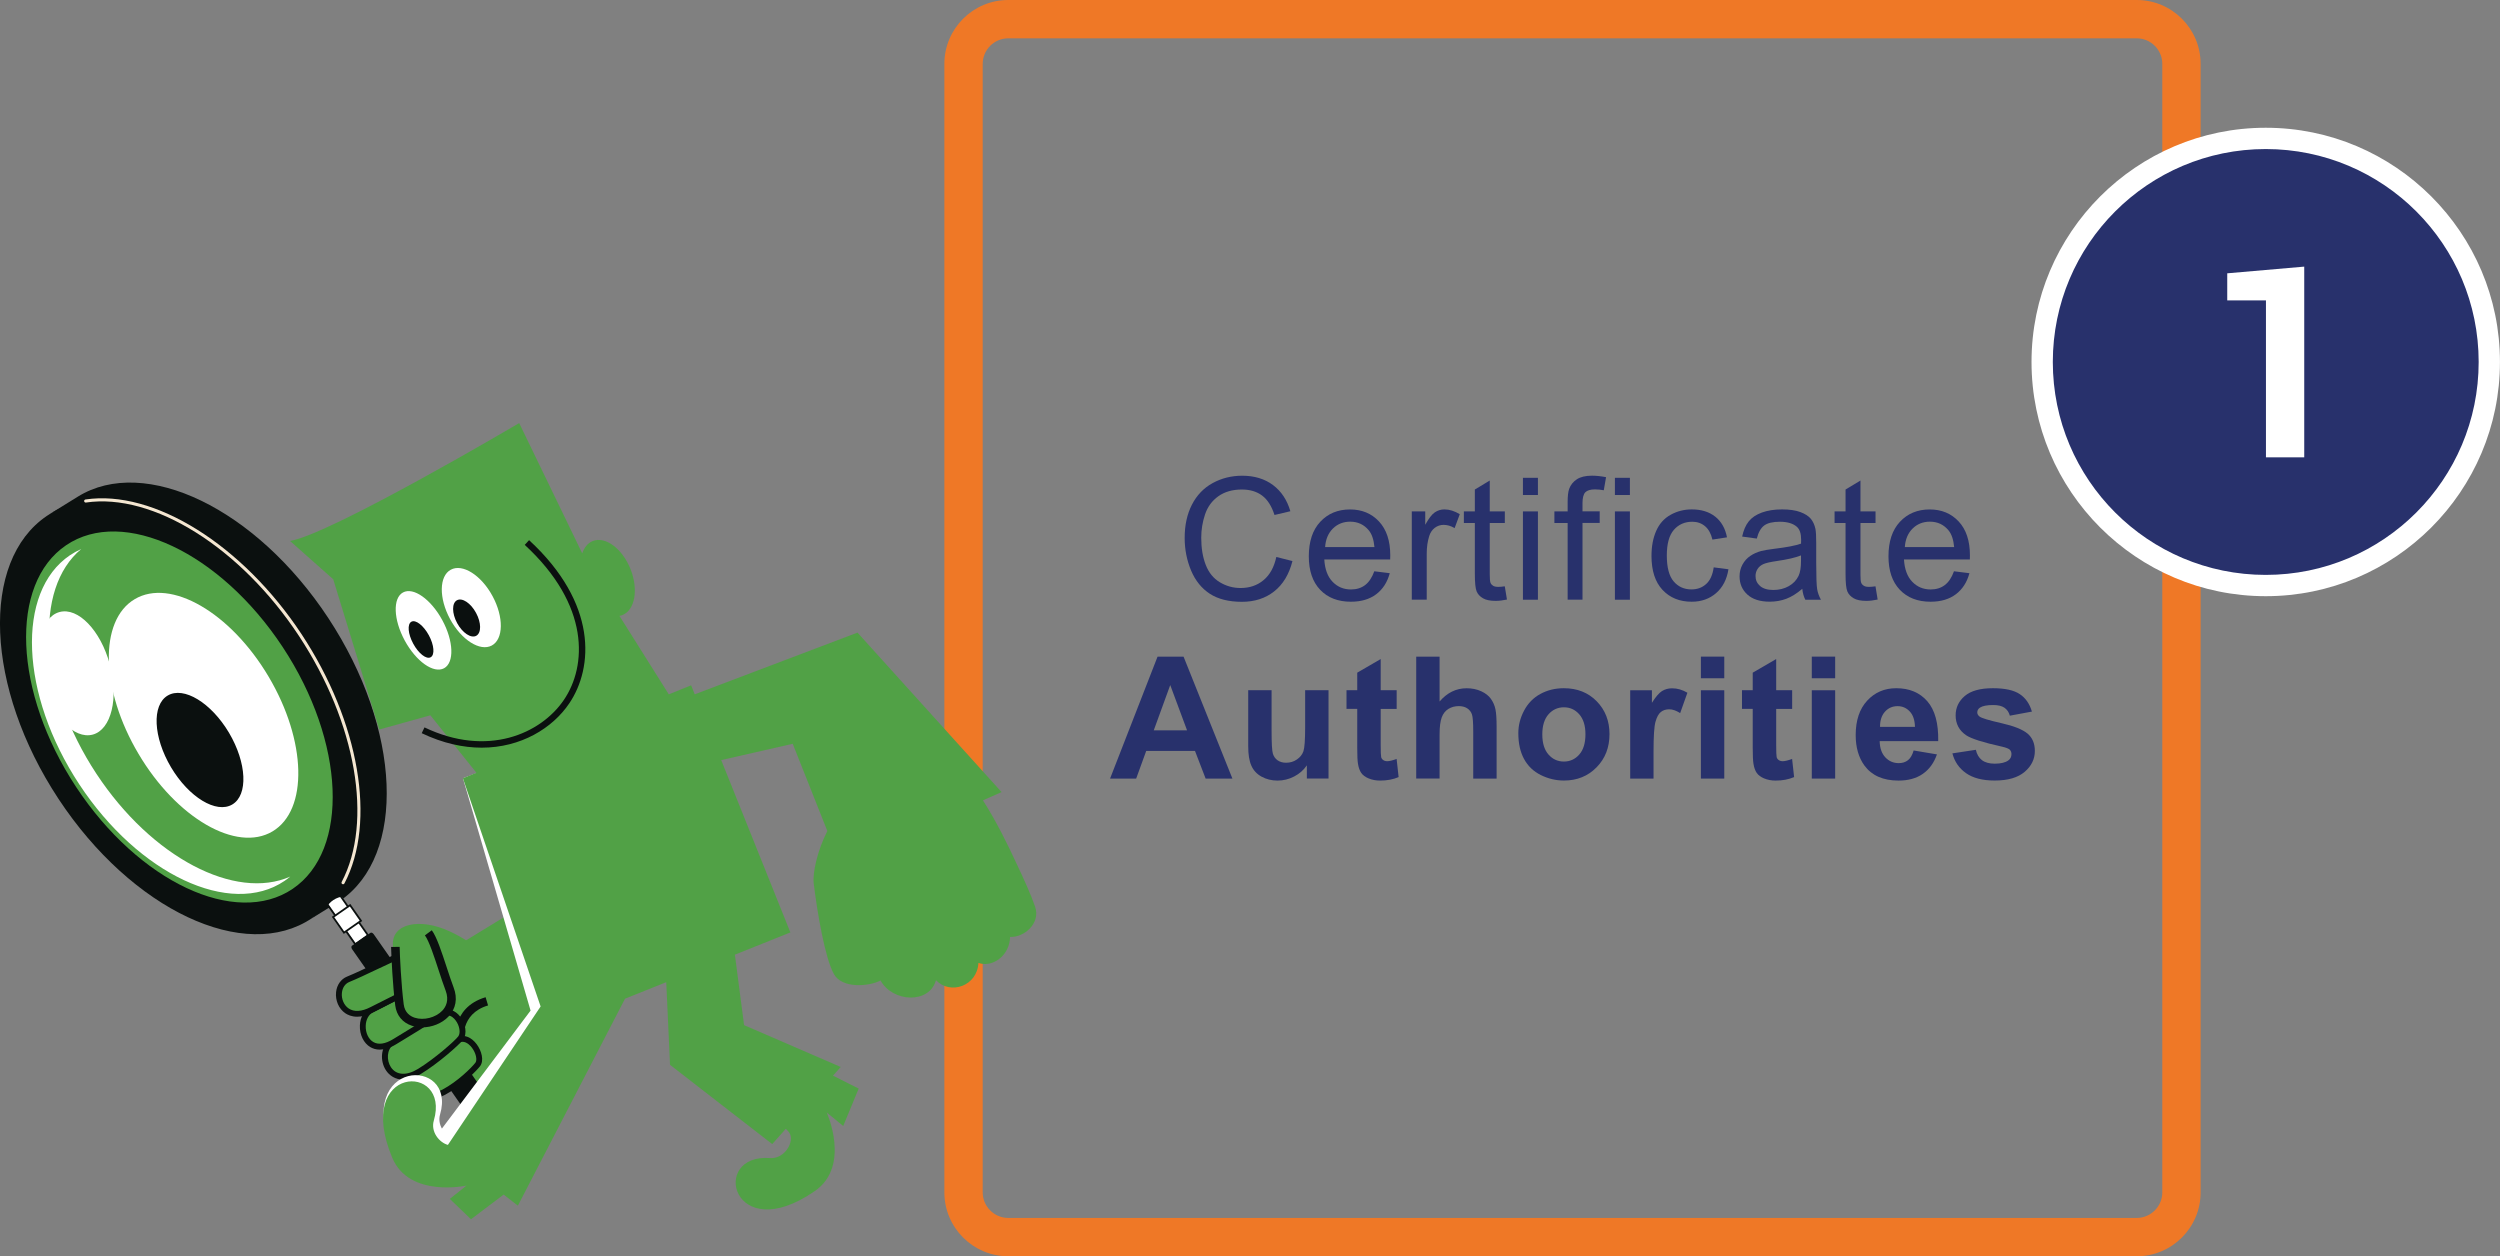 <?xml version="1.0" encoding="utf-8"?>
<!-- Generator: Adobe Illustrator 23.0.1, SVG Export Plug-In . SVG Version: 6.00 Build 0)  -->
<svg version="1.1" id="Layer_1" xmlns="http://www.w3.org/2000/svg" xmlns:xlink="http://www.w3.org/1999/xlink" x="0px" y="0px"
	 width="587.06px" height="295px" viewBox="0 0 587.06 295" style="enable-background:new 0 0 587.06 295;" xml:space="preserve">
<rect x="0" y="0" width="587.06" height="295" fill="#808080" stroke="none"/>
<style type="text/css">
	.st0{fill:#EF7826;}
	.st1{fill:#28316C;}
	.st2{fill:#FFFFFF;}
	.st3{fill:#51A146;}
	.st4{fill:#0B100F;}
	.st5{clip-path:url(#SVGID_2_);}
	.st6{fill:#F5E7D1;}
</style>
<g>
	<g>
		<path class="st0" d="M501.76,9c3.3,0,6,2.7,6,6v265c0,3.3-2.7,6-6,6h-265c-3.3,0-6-2.7-6-6V15c0-3.3,2.7-6,6-6H501.76 M501.76,0
			h-265c-8.27,0-15,6.73-15,15v265c0,8.27,6.73,15,15,15h265c8.27,0,15-6.73,15-15V15C516.76,6.73,510.03,0,501.76,0L501.76,0z"/>
	</g>
	<g>
		<path class="st1" d="M299.71,130.79l3.79,0.96c-0.79,3.11-2.22,5.49-4.29,7.12c-2.06,1.63-4.59,2.45-7.57,2.45
			c-3.09,0-5.6-0.63-7.53-1.88c-1.93-1.26-3.41-3.08-4.41-5.46s-1.51-4.94-1.51-7.68c0-2.98,0.57-5.58,1.71-7.8
			c1.14-2.22,2.76-3.91,4.86-5.06s4.42-1.73,6.94-1.73c2.86,0,5.27,0.73,7.23,2.19c1.95,1.46,3.31,3.51,4.08,6.15l-3.73,0.88
			c-0.66-2.08-1.63-3.6-2.89-4.55c-1.26-0.95-2.85-1.43-4.77-1.43c-2.2,0-4.04,0.53-5.52,1.58s-2.52,2.47-3.12,4.25
			s-0.9,3.61-0.9,5.5c0,2.44,0.35,4.56,1.06,6.38s1.81,3.17,3.31,4.07s3.12,1.35,4.86,1.35c2.12,0,3.92-0.61,5.39-1.84
			C298.19,135.01,299.19,133.2,299.71,130.79z"/>
		<path class="st1" d="M322.72,134.15l3.63,0.45c-0.57,2.12-1.63,3.77-3.18,4.94s-3.53,1.76-5.94,1.76c-3.03,0-5.44-0.93-7.22-2.8
			c-1.78-1.87-2.67-4.49-2.67-7.86c0-3.49,0.9-6.2,2.7-8.12c1.8-1.93,4.13-2.89,6.99-2.89c2.77,0,5.04,0.94,6.8,2.83
			c1.76,1.89,2.64,4.54,2.64,7.97c0,0.21-0.01,0.52-0.02,0.94h-15.47c0.13,2.28,0.77,4.02,1.93,5.23s2.6,1.82,4.34,1.82
			c1.29,0,2.39-0.34,3.3-1.02C321.46,136.71,322.18,135.63,322.72,134.15z M311.17,128.46h11.58c-0.16-1.74-0.6-3.05-1.33-3.93
			c-1.12-1.35-2.57-2.03-4.36-2.03c-1.61,0-2.97,0.54-4.07,1.62C311.9,125.21,311.29,126.66,311.17,128.46z"/>
		<path class="st1" d="M331.52,140.83v-20.74h3.16v3.14c0.81-1.47,1.55-2.44,2.24-2.91s1.44-0.7,2.26-0.7
			c1.18,0,2.39,0.38,3.61,1.13l-1.21,3.26c-0.86-0.51-1.72-0.76-2.58-0.76c-0.77,0-1.46,0.23-2.07,0.69
			c-0.61,0.46-1.05,1.1-1.31,1.92c-0.39,1.25-0.59,2.62-0.59,4.1v10.86H331.52z"/>
		<path class="st1" d="M353.36,137.68l0.51,3.11c-0.99,0.21-1.88,0.31-2.66,0.31c-1.28,0-2.27-0.2-2.97-0.61s-1.2-0.93-1.48-1.59
			c-0.29-0.66-0.43-2.04-0.43-4.15v-11.93h-2.58v-2.73h2.58v-5.14l3.5-2.11v7.25h3.54v2.73h-3.54v12.13c0,1,0.06,1.65,0.19,1.93
			c0.12,0.29,0.33,0.51,0.61,0.68c0.28,0.17,0.68,0.25,1.2,0.25C352.21,137.82,352.72,137.77,353.36,137.68z"/>
		<path class="st1" d="M357.62,116.24v-4.04h3.52v4.04H357.62z M357.62,140.83v-20.74h3.52v20.74H357.62z"/>
		<path class="st1" d="M368.12,140.83v-18.01h-3.11v-2.73h3.11v-2.21c0-1.39,0.12-2.43,0.37-3.11c0.34-0.91,0.93-1.65,1.79-2.22
			s2.05-0.85,3.58-0.85c0.99,0,2.08,0.12,3.28,0.35l-0.53,3.07c-0.73-0.13-1.42-0.2-2.07-0.2c-1.07,0-1.82,0.23-2.27,0.68
			c-0.44,0.46-0.66,1.31-0.66,2.56v1.91h4.04v2.73h-4.04v18.01H368.12z"/>
		<path class="st1" d="M379.22,116.24v-4.04h3.52v4.04H379.22z M379.22,140.83v-20.74h3.52v20.74H379.22z"/>
		<path class="st1" d="M402.42,133.23l3.46,0.45c-0.38,2.38-1.34,4.25-2.9,5.6s-3.47,2.02-5.73,2.02c-2.84,0-5.12-0.93-6.85-2.78
			s-2.59-4.51-2.59-7.98c0-2.24,0.37-4.2,1.11-5.88s1.87-2.94,3.39-3.78s3.17-1.26,4.95-1.26c2.25,0,4.09,0.57,5.53,1.71
			c1.43,1.14,2.35,2.76,2.75,4.85l-3.42,0.53c-0.33-1.39-0.9-2.44-1.73-3.14s-1.83-1.05-3-1.05c-1.77,0-3.21,0.63-4.32,1.9
			s-1.66,3.28-1.66,6.03c0,2.79,0.53,4.81,1.6,6.07c1.07,1.26,2.46,1.89,4.18,1.89c1.38,0,2.53-0.42,3.46-1.27
			C401.59,136.29,402.17,134.99,402.42,133.23z"/>
		<path class="st1" d="M423.22,138.27c-1.3,1.11-2.56,1.89-3.76,2.34s-2.5,0.68-3.88,0.68c-2.28,0-4.03-0.56-5.25-1.67
			s-1.84-2.54-1.84-4.27c0-1.02,0.23-1.94,0.69-2.78s1.07-1.51,1.82-2.02s1.59-0.89,2.53-1.15c0.69-0.18,1.73-0.36,3.13-0.53
			c2.84-0.34,4.93-0.74,6.27-1.21c0.01-0.48,0.02-0.79,0.02-0.92c0-1.43-0.33-2.44-1-3.03c-0.9-0.79-2.23-1.19-4-1.19
			c-1.65,0-2.87,0.29-3.66,0.87c-0.79,0.58-1.37,1.6-1.75,3.08L409.1,126c0.31-1.47,0.83-2.66,1.54-3.56
			c0.72-0.9,1.75-1.6,3.11-2.09s2.92-0.73,4.71-0.73c1.77,0,3.21,0.21,4.32,0.63c1.11,0.42,1.92,0.94,2.44,1.57
			c0.52,0.63,0.89,1.43,1.09,2.39c0.12,0.6,0.18,1.68,0.18,3.24v4.69c0,3.27,0.08,5.34,0.22,6.2c0.15,0.87,0.45,1.7,0.89,2.49h-3.67
			C423.56,140.1,423.32,139.25,423.22,138.27z M422.93,130.42c-1.28,0.52-3.19,0.96-5.74,1.33c-1.45,0.21-2.47,0.44-3.07,0.7
			c-0.6,0.26-1.06,0.64-1.39,1.14c-0.33,0.5-0.49,1.06-0.49,1.67c0,0.94,0.35,1.72,1.06,2.34s1.75,0.94,3.12,0.94
			c1.35,0,2.56-0.3,3.61-0.89c1.05-0.59,1.83-1.4,2.32-2.43c0.38-0.79,0.57-1.97,0.57-3.52V130.42z"/>
		<path class="st1" d="M440.41,137.68l0.51,3.11c-0.99,0.21-1.88,0.31-2.66,0.31c-1.28,0-2.27-0.2-2.97-0.61s-1.2-0.93-1.48-1.59
			c-0.29-0.66-0.43-2.04-0.43-4.15v-11.93h-2.58v-2.73h2.58v-5.14l3.5-2.11v7.25h3.54v2.73h-3.54v12.13c0,1,0.06,1.65,0.19,1.93
			c0.12,0.29,0.33,0.51,0.61,0.68c0.28,0.17,0.68,0.25,1.2,0.25C439.25,137.82,439.77,137.77,440.41,137.68z"/>
		<path class="st1" d="M458.84,134.15l3.63,0.45c-0.57,2.12-1.63,3.77-3.18,4.94s-3.53,1.76-5.94,1.76c-3.03,0-5.44-0.93-7.22-2.8
			c-1.78-1.87-2.67-4.49-2.67-7.86c0-3.49,0.9-6.2,2.7-8.12c1.8-1.93,4.13-2.89,6.99-2.89c2.77,0,5.04,0.94,6.8,2.83
			c1.76,1.89,2.64,4.54,2.64,7.97c0,0.21-0.01,0.52-0.02,0.94H447.1c0.13,2.28,0.77,4.02,1.93,5.23s2.6,1.82,4.34,1.82
			c1.29,0,2.39-0.34,3.3-1.02C457.59,136.71,458.31,135.63,458.84,134.15z M447.3,128.46h11.58c-0.16-1.74-0.6-3.05-1.33-3.93
			c-1.12-1.35-2.57-2.03-4.36-2.03c-1.61,0-2.97,0.54-4.07,1.62C448.02,125.21,447.42,126.66,447.3,128.46z"/>
		<path class="st1" d="M289.4,182.83h-6.29l-2.5-6.5h-11.45l-2.36,6.5h-6.13l11.15-28.63h6.11L289.4,182.83z M278.75,171.5
			l-3.95-10.63l-3.87,10.63H278.75z"/>
		<path class="st1" d="M306.88,182.83v-3.11c-0.75,1.11-1.75,1.98-2.98,2.62s-2.53,0.96-3.9,0.96c-1.39,0-2.64-0.31-3.75-0.92
			s-1.91-1.47-2.4-2.58c-0.5-1.11-0.74-2.64-0.74-4.59v-13.13h5.49v9.53c0,2.92,0.1,4.7,0.3,5.36c0.2,0.66,0.57,1.18,1.1,1.56
			c0.53,0.38,1.21,0.58,2.03,0.58c0.94,0,1.78-0.26,2.52-0.77c0.74-0.51,1.25-1.15,1.52-1.91s0.41-2.63,0.41-5.6v-8.75h5.49v20.74
			H306.88z"/>
		<path class="st1" d="M327.97,162.09v4.38h-3.75v8.36c0,1.69,0.04,2.68,0.11,2.96c0.07,0.28,0.23,0.51,0.49,0.69
			c0.25,0.18,0.56,0.27,0.93,0.27c0.51,0,1.24-0.18,2.21-0.53l0.47,4.26c-1.28,0.55-2.72,0.82-4.34,0.82c-0.99,0-1.88-0.17-2.68-0.5
			s-1.38-0.76-1.75-1.29s-0.63-1.24-0.77-2.14c-0.12-0.64-0.18-1.93-0.18-3.87v-9.04h-2.52v-4.38h2.52v-4.12l5.51-3.2v7.32H327.97z"
			/>
		<path class="st1" d="M338.05,154.2v10.53c1.77-2.07,3.89-3.11,6.35-3.11c1.26,0,2.4,0.23,3.42,0.7s1.78,1.07,2.29,1.8
			c0.51,0.73,0.87,1.54,1.05,2.42c0.19,0.89,0.28,2.26,0.28,4.12v12.17h-5.49v-10.96c0-2.17-0.1-3.55-0.31-4.14s-0.58-1.05-1.1-1.4
			c-0.53-0.34-1.19-0.52-1.98-0.52c-0.91,0-1.73,0.22-2.44,0.66c-0.72,0.44-1.24,1.11-1.57,2c-0.33,0.89-0.5,2.21-0.5,3.96v10.39
			h-5.49V154.2H338.05z"/>
		<path class="st1" d="M356.54,172.16c0-1.82,0.45-3.59,1.35-5.29c0.9-1.71,2.17-3.01,3.82-3.91s3.49-1.35,5.52-1.35
			c3.14,0,5.71,1.02,7.71,3.06c2,2.04,3.01,4.61,3.01,7.72c0,3.14-1.01,5.74-3.04,7.8c-2.02,2.06-4.57,3.1-7.65,3.1
			c-1.9,0-3.71-0.43-5.44-1.29s-3.04-2.12-3.94-3.78S356.54,174.55,356.54,172.16z M362.17,172.46c0,2.06,0.49,3.63,1.46,4.73
			s2.18,1.64,3.61,1.64s2.63-0.55,3.6-1.64s1.46-2.68,1.46-4.77c0-2.03-0.49-3.59-1.46-4.69s-2.17-1.64-3.6-1.64
			s-2.64,0.55-3.61,1.64S362.17,170.4,362.17,172.46z"/>
		<path class="st1" d="M388.3,182.83h-5.49v-20.74h5.1v2.95c0.87-1.39,1.66-2.31,2.35-2.75c0.7-0.44,1.49-0.66,2.37-0.66
			c1.25,0,2.45,0.35,3.61,1.04l-1.7,4.79c-0.92-0.6-1.78-0.9-2.58-0.9c-0.77,0-1.42,0.21-1.95,0.63c-0.53,0.42-0.95,1.19-1.26,2.29
			c-0.31,1.11-0.46,3.42-0.46,6.95V182.83z"/>
		<path class="st1" d="M399.41,159.27v-5.08h5.49v5.08H399.41z M399.41,182.83v-20.74h5.49v20.74H399.41z"/>
		<path class="st1" d="M420.84,162.09v4.38h-3.75v8.36c0,1.69,0.04,2.68,0.11,2.96c0.07,0.28,0.23,0.51,0.49,0.69
			c0.25,0.18,0.56,0.27,0.93,0.27c0.51,0,1.24-0.18,2.21-0.53l0.47,4.26c-1.28,0.55-2.72,0.82-4.34,0.82c-0.99,0-1.88-0.17-2.68-0.5
			s-1.38-0.76-1.75-1.29s-0.63-1.24-0.77-2.14c-0.12-0.64-0.18-1.93-0.18-3.87v-9.04h-2.52v-4.38h2.52v-4.12l5.51-3.2v7.32H420.84z"
			/>
		<path class="st1" d="M425.45,159.27v-5.08h5.49v5.08H425.45z M425.45,182.83v-20.74h5.49v20.74H425.45z"/>
		<path class="st1" d="M449.37,176.23l5.47,0.92c-0.7,2.01-1.81,3.53-3.33,4.58c-1.52,1.05-3.42,1.57-5.69,1.57
			c-3.61,0-6.28-1.18-8.01-3.54c-1.37-1.89-2.05-4.27-2.05-7.15c0-3.44,0.9-6.13,2.7-8.08c1.8-1.95,4.07-2.92,6.82-2.92
			c3.09,0,5.52,1.02,7.3,3.06c1.78,2.04,2.64,5.16,2.56,9.37h-13.75c0.04,1.63,0.48,2.89,1.33,3.8c0.85,0.91,1.9,1.36,3.16,1.36
			c0.86,0,1.58-0.23,2.17-0.7S449.07,177.27,449.37,176.23z M449.68,170.68c-0.04-1.59-0.45-2.8-1.23-3.62
			c-0.78-0.83-1.73-1.24-2.85-1.24c-1.2,0-2.19,0.44-2.97,1.31c-0.78,0.87-1.17,2.06-1.15,3.55H449.68z"/>
		<path class="st1" d="M458.47,176.91l5.51-0.84c0.23,1.07,0.71,1.88,1.43,2.43c0.72,0.55,1.72,0.83,3.01,0.83
			c1.42,0,2.49-0.26,3.2-0.78c0.48-0.36,0.72-0.85,0.72-1.46c0-0.42-0.13-0.76-0.39-1.04c-0.27-0.26-0.89-0.5-1.84-0.72
			c-4.43-0.98-7.23-1.87-8.42-2.68c-1.64-1.12-2.46-2.68-2.46-4.67c0-1.8,0.71-3.31,2.13-4.53c1.42-1.22,3.62-1.84,6.6-1.84
			c2.84,0,4.95,0.46,6.33,1.39c1.38,0.92,2.33,2.29,2.85,4.1l-5.18,0.96c-0.22-0.81-0.64-1.43-1.26-1.86s-1.5-0.64-2.65-0.64
			c-1.45,0-2.48,0.2-3.11,0.61c-0.42,0.29-0.63,0.66-0.63,1.11c0,0.39,0.18,0.72,0.55,1c0.5,0.36,2.2,0.88,5.13,1.54
			s4.96,1.48,6.12,2.44c1.15,0.98,1.72,2.34,1.72,4.08c0,1.9-0.79,3.54-2.38,4.9s-3.94,2.05-7.05,2.05c-2.83,0-5.06-0.57-6.71-1.72
			C460.06,180.43,458.98,178.88,458.47,176.91z"/>
	</g>
</g>
<g>
	<g>
		<g>
			<circle class="st1" cx="532.05" cy="85" r="52.5"/>
		</g>
		<g>
			<path class="st2" d="M532.05,35c27.61,0,50,22.39,50,50s-22.39,50-50,50c-27.61,0-50-22.39-50-50S504.44,35,532.05,35 M532.05,30
				c-30.33,0-55,24.67-55,55s24.67,55,55,55c30.33,0,55-24.67,55-55S562.38,30,532.05,30L532.05,30z"/>
		</g>
	</g>
	<g>
		<path class="st2" d="M541.09,107.39h-8.99V70.54h-9.09v-6.36l18.08-1.57V107.39z"/>
	</g>
</g>
<g>
	<g>
		<g>
			<g>
				<g>
					<path class="st3" d="M120.8,233.68c-4.11-8.29-9.82-12.44-15.09-14.92c-7.18-3.38-14.08-1.92-13.42,3.59
						c0.44,3.69,9.43,12.79,10.55,13.28C106.97,237.43,121.21,234.52,120.8,233.68z"/>
				</g>
			</g>
			<g>
				<path class="st3" d="M123.27,245.35c2.04-5.69-1.8-13.5-5.86-15.87c-6.35-0.85-8.85,0.84-8.85,0.84l-12.11,8.09l8.42,17.55
					C104.86,255.96,120.13,254.09,123.27,245.35z"/>
			</g>
			<g>
				<g>
					<path class="st4" d="M106.96,245l1.98-0.34c-0.05-0.27-1.02-6.56,5.67-8.56l-0.58-1.93C105.6,236.69,106.94,244.92,106.96,245z
						"/>
				</g>
			</g>
			<g>
				<g>
					<path class="st4" d="M77.07,145.1c-16.93-25.69-43.04-38.24-58.8-28.47c-2.18,1.35-4.36,2.7-6.55,4.05
						c15.77-9.76,77.22,84.3,61.54,94.92c-0.24,0.16-0.48,0.32-0.73,0.47c2.18-1.35,4.36-2.7,6.55-4.05
						c0.24-0.15,0.49-0.31,0.73-0.47C95.49,200.93,94.27,171.18,77.07,145.1z"/>
				</g>
				<g>
					<g>
						<g>
							<g>
								<g>
									
										<rect x="79.13" y="208.11" transform="matrix(0.819 -0.574 0.574 0.819 -108.672 85.295)" class="st2" width="3.65" height="13.82"/>
									<path class="st4" d="M83.36,222.02l-8.16-11.68l3.35-2.34l8.16,11.67L83.36,222.02z M75.8,210.45l7.67,10.97l2.64-1.85
										l-7.67-10.97L75.8,210.45z"/>
								</g>
							</g>
							<g>
								<g>
									
										<rect x="79.05" y="213.55" transform="matrix(0.82 -0.573 0.573 0.82 -108.915 85.596)" class="st2" width="4.87" height="4.46"/>
									<path class="st4" d="M80.72,219.3l-2.8-4.01l4.34-3.03l2.8,4.01L80.72,219.3z M78.51,215.4l2.31,3.31l3.64-2.54l-2.31-3.31
										L78.51,215.4z"/>
								</g>
							</g>
						</g>
						<g>
							<path class="st4" d="M120.76,266.57c0.22,0.32,0.24,0.69,0.04,0.83l-4.34,3.03c-0.2,0.14-0.54,0-0.77-0.32l-33-47.2
								c-0.22-0.32-0.24-0.69-0.04-0.83l4.34-3.03c0.2-0.14,0.54,0.01,0.77,0.33L120.76,266.57z"/>
						</g>
						<g>
							<path class="st4" d="M73.18,208.61l3.38,4.61c0.84-1.53,2.41-2.57,4.17-2.73l-3.47-4.73
								C75.7,206.38,74.3,207.36,73.18,208.61z"/>
						</g>
					</g>
				</g>
				<g>
					<path class="st4" d="M70.53,149.15c-17.2-26.08-43.85-38.62-59.53-28c-15.68,10.61-14.46,40.37,2.74,66.45
						c17.2,26.08,43.84,38.62,59.53,28C88.94,204.98,87.72,175.24,70.53,149.15z"/>
				</g>
				<g>
					<defs>
						<path id="SVGID_1_" d="M66.39,151.95c-14.69-22.28-37.46-32.99-50.86-23.92c-13.4,9.07-12.35,34.49,2.34,56.77
							c14.69,22.28,37.46,32.99,50.86,23.92C82.12,199.65,81.08,174.24,66.39,151.95z"/>
					</defs>
					<clipPath id="SVGID_2_">
						<use xlink:href="#SVGID_1_"  style="overflow:visible;"/>
					</clipPath>
					<g class="st5">
						<path class="st3" d="M69.66,149.74c-16.67-25.29-42.51-37.44-57.71-27.15c-15.2,10.29-14.02,39.13,2.65,64.42
							c16.67,25.29,42.51,37.44,57.71,27.14C87.51,203.87,86.33,175.03,69.66,149.74z"/>
					</g>
				</g>
				<g>
					<path class="st2" d="M22.64,181.7c-13.4-20.33-14.82-43.41-3.57-52.77c-0.92,0.41-1.82,0.9-2.67,1.47
						C3.72,139,4.71,163.08,18.63,184.2c13.92,21.11,35.49,31.26,48.18,22.66c0.47-0.32,0.92-0.66,1.35-1.02
						C55.27,211.55,35.62,201.4,22.64,181.7z"/>
				</g>
				<g>
					<path class="st2" d="M25.78,155.97c2.15,7.95,0.36,15.35-4,16.53c-4.37,1.18-9.65-4.3-11.8-12.25
						c-2.15-7.95-0.36-15.35,4-16.53C18.34,142.54,23.62,148.03,25.78,155.97z"/>
				</g>
				<g>
					<path class="st2" d="M36.45,161.83c1.15,4.22,0.19,8.16-2.13,8.79c-2.32,0.63-5.13-2.28-6.28-6.51
						c-1.15-4.22-0.19-8.16,2.13-8.79C32.49,154.69,35.3,157.6,36.45,161.83z"/>
				</g>
				<g>
					<path class="st2" d="M31.63,140.7c-8.44,5.01-8.04,21.28,0.9,36.33c8.92,15.07,23.01,23.22,31.45,18.21
						c8.44-5.01,8.03-21.28-0.9-36.34C54.15,143.83,40.06,135.68,31.63,140.7z"/>
				</g>
				<g>
					<path class="st4" d="M39.38,163.33c-3.76,2.23-3.41,9.77,0.78,16.84c4.18,7.05,10.64,10.97,14.39,8.74
						c3.76-2.23,3.41-9.76-0.77-16.83C49.59,165.02,43.14,161.1,39.38,163.33z"/>
				</g>
				<g>
					<g>
						<path class="st6" d="M80.56,207.65c0.13,0,0.26-0.07,0.32-0.2c7.56-14.4,3.52-37.91-10.05-58.5
							c-13.86-21.02-34.74-34.05-50.76-31.66c-0.2,0.03-0.34,0.21-0.31,0.41c0.03,0.2,0.22,0.34,0.41,0.31
							c15.75-2.34,36.33,10.55,50.04,31.34c13.43,20.38,17.46,43.59,10.02,57.76c-0.09,0.18-0.02,0.4,0.15,0.49
							C80.45,207.64,80.51,207.65,80.56,207.65z"/>
					</g>
				</g>
			</g>
			<g>
				<g>
					<g>
						<g>
							<path class="st3" d="M112.17,249.97c-0.79,1.01-4.04,4.41-7.96,6.5c-6.89,3.68-11.53-3.29-7.65-5.14
								c3.88-1.86,8.17-6.02,11.16-7.21C110.71,242.93,113.58,248.16,112.17,249.97z"/>
							<path class="st4" d="M100.33,258.22c-1.27,0-2.48-0.34-3.52-1.01c-1.51-0.97-2.42-2.53-2.33-3.97
								c0.07-1.11,0.71-2.01,1.79-2.53c1.88-0.9,3.87-2.36,5.79-3.78c1.97-1.45,3.83-2.82,5.41-3.45c1.53-0.61,3.2,0.04,4.46,1.72
								c1.15,1.53,1.81,3.87,0.78,5.19l0,0c-0.65,0.84-3.96,4.43-8.17,6.68C103.12,257.84,101.68,258.22,100.33,258.22z
								 M108.61,244.64c-0.2,0-0.42,0.04-0.63,0.12c-1.41,0.56-3.21,1.88-5.1,3.28c-1.97,1.45-4.02,2.96-6.01,3.91
								c-0.64,0.3-0.98,0.77-1.02,1.38c-0.06,0.94,0.62,2.03,1.7,2.73c1.73,1.11,4.04,1.04,6.34-0.19c3.61-1.93,6.82-5.14,7.74-6.31
								l0,0c0.5-0.64,0.13-2.29-0.8-3.52C110.56,245.67,109.69,244.64,108.61,244.64z"/>
						</g>
					</g>
					<g>
						<g>
							<path class="st3" d="M108.16,243.77c-0.85,1.11-5.64,5.37-9.63,7.8c-7.34,4.47-10.26-4.23-6.49-6.87
								c3.84-2.69,8.68-5.42,11.92-6.75C107.2,236.63,109.67,241.78,108.16,243.77z"/>
							<path class="st4" d="M94.69,253.52c-1.88,0-3.26-0.96-4.07-2.2c-1.4-2.14-1.33-5.54,1.02-7.18c3.85-2.7,8.7-5.44,12.06-6.82
								c1.57-0.64,3.2-0.11,4.38,1.42c1.18,1.53,1.74,3.99,0.63,5.44l0,0c-0.94,1.24-5.85,5.55-9.82,7.97
								C97.3,253.12,95.9,253.52,94.69,253.52z M105.02,238.43c-0.25,0-0.51,0.05-0.8,0.17c-3.22,1.32-8.07,4.07-11.79,6.68
								c-1.66,1.16-1.68,3.73-0.65,5.3c1.26,1.93,3.65,2.09,6.39,0.42c3.91-2.39,8.65-6.59,9.44-7.63c0.6-0.79,0.31-2.56-0.63-3.77
								C106.62,239.11,105.94,238.43,105.02,238.43z"/>
						</g>
					</g>
					<g>
						<g>
							<path class="st3" d="M104.89,236.66c-0.85,1.11-8.26,5.55-12.25,7.99c-7.34,4.47-9.54-5.48-5.33-7.55
								c4.21-2.08,8.81-4.77,12.05-6.11C103.46,229.29,106.4,234.67,104.89,236.66z"/>
							<path class="st4" d="M89.19,246.48c-0.94,0-1.67-0.27-2.22-0.59c-1.57-0.92-2.54-2.91-2.46-5.07c0.07-1.98,1.01-3.6,2.5-4.34
								c1.65-0.82,3.38-1.73,5.05-2.62c2.6-1.38,5.05-2.68,7.04-3.51c2.46-1.02,4.54,0.19,5.68,1.66c1.32,1.71,1.6,3.84,0.67,5.06
								l0,0c-0.78,1.03-5.55,3.97-11.23,7.42L93,245.23C91.48,246.16,90.21,246.48,89.19,246.48z M100.93,231.34
								c-0.4,0-0.84,0.08-1.31,0.28c-1.93,0.8-4.35,2.09-6.92,3.45c-1.68,0.89-3.41,1.82-5.09,2.64c-1.03,0.51-1.68,1.69-1.73,3.15
								c-0.06,1.66,0.64,3.16,1.78,3.83c1.18,0.7,2.78,0.47,4.62-0.65l1.21-0.74c3.55-2.16,10.16-6.18,10.85-7.08l0,0
								c0.53-0.7,0.24-2.22-0.66-3.39C103.28,232.33,102.34,231.34,100.93,231.34z"/>
						</g>
					</g>
					<g>
						<g>
							<path class="st3" d="M99.69,230.45c-0.92,1.05-8.23,4.5-12.38,6.64c-7.63,3.95-9.89-5.38-5.54-7.15
								c4.34-1.78,10-4.84,13.33-5.95C98.43,222.9,101.34,228.58,99.69,230.45z"/>
							<path class="st4" d="M83.87,238.75c-1.31,0-2.23-0.44-2.79-0.82c-1.52-1.04-2.37-2.99-2.16-4.96
								c0.18-1.7,1.15-3.07,2.59-3.65c1.88-0.77,4.04-1.8,6.12-2.79c2.75-1.31,5.34-2.54,7.25-3.18c1.71-0.57,3.56,0.28,4.84,2.2
								c1.11,1.67,1.63,4.05,0.49,5.36c-0.72,0.82-3.98,2.49-8.88,4.94c-1.33,0.67-2.62,1.31-3.69,1.87
								C86.14,238.48,84.89,238.75,83.87,238.75z M95.97,224.55c-0.21,0-0.43,0.03-0.65,0.11c-1.83,0.61-4.39,1.82-7.1,3.11
								c-2.1,1-4.27,2.03-6.19,2.82c-0.98,0.4-1.61,1.32-1.74,2.53c-0.16,1.45,0.47,2.93,1.57,3.68c1.28,0.88,3.06,0.77,5.14-0.3
								c1.08-0.56,2.37-1.21,3.71-1.87c3.32-1.66,7.87-3.94,8.46-4.61l0,0c0.58-0.66,0.31-2.32-0.6-3.69
								C98.27,225.86,97.29,224.55,95.97,224.55z"/>
						</g>
					</g>
				</g>
			</g>
			<g>
				<g>
					<g>
						<path class="st3" d="M92.84,222.36c0.04,2.03,0.37,9.05,0.96,13.61c0.97,7.55,14.86,4.35,11.78-3.73
							c-1.58-4.16-3.38-11-4.99-13.2C98.31,215.96,92.77,218.6,92.84,222.36z"/>
					</g>
				</g>
				<g>
					<g>
						<path class="st4" d="M99.14,241.25c2.28,0,4.63-0.92,6.17-2.53c1.76-1.85,2.19-4.28,1.21-6.84c-0.52-1.36-1.05-2.99-1.62-4.72
							c-1.2-3.66-2.33-7.12-3.5-8.71l-1.62,1.19c0.98,1.34,2.17,4.96,3.21,8.15c0.57,1.75,1.12,3.41,1.65,4.81
							c0.88,2.31,0.06,3.85-0.79,4.74c-1.56,1.63-4.35,2.34-6.48,1.64c-1.03-0.34-2.32-1.16-2.57-3.14
							c-0.58-4.53-0.92-11.49-0.95-13.5l-2.01,0.03c0.04,2.04,0.38,9.11,0.97,13.72c0.3,2.35,1.7,4.06,3.94,4.79
							C97.5,241.13,98.32,241.25,99.14,241.25z"/>
					</g>
				</g>
			</g>
		</g>
		<g>
			<g>
				<polygon class="st3" points="147.53,222.68 128.03,186.2 116.87,189.45 129.02,208.86 108.3,221.51 128.05,245.65 				"/>
			</g>
		</g>
	</g>
	<path class="st2" d="M145.03,234.26l39.1-15.28l-21.84-56.61l-53.58,20.38l15.88,54.56l-20.82,27.71
		c-0.54-0.98-0.78-2.14-0.43-3.33c4.04-13.73-20.33-13.13-11.23,8.7c2.13,5.11,7.27,3.56,11.23,1.19l18.29,10.09L145.03,234.26z"/>
	<path class="st3" d="M243.07,212.92c-0.95-2.79-2.76-6.76-4.35-10.1c-1.8-3.93-4.74-9.95-7.9-14.88l4.37-1.94l-33.83-37.45
		l-38.22,14.49l-0.85-2.12l-5.24,2.13l-11.59-18.43c0.24-0.04,0.47-0.1,0.7-0.19c2.97-1.19,3.81-6.04,1.88-10.84
		c-1.93-4.8-5.89-7.72-8.85-6.54c-1.17,0.47-2,1.51-2.47,2.89l-14.8-30.59c0,0-44.21,26.09-53.81,27.68l10.14,9l10.81,35.28l12-3.34
		l10.81,13.49l-3.17,1.29l18.25,53.59l-21.77,32.51c-2.01-0.54-4.09-3.07-3.31-5.71c4.04-13.73-18.87-13.13-9.77,8.7
		c3.96,9.51,17.43,6.57,17.43,6.57l-3.9,3.12l4.97,4.78l7.67-5.79l3.34,2.6l25.16-48.6l9.68-3.88l0.89,19.41l24,18.61l3.18-3.58
		c0.3,0.27,0.56,0.55,0.78,0.84c1.44,1.95-0.95,6.29-4.49,6.02c-14.27-1.07-8.88,21.2,10.56,7.73c8.46-5.87,2.77-18.42,2.77-18.42
		l3.87,3.16l3.63-8.79l-6.03-3.03l1.81-2.04l-22.69-9.82l-2.16-16.55l13.03-5.22l-16.24-40.47l16.79-3.83l8.13,20.48
		c-2.33,4.54-3.5,9.87-3.2,12.31c0.83,6.82,2.65,17.61,4.77,21.33c1.99,3.49,8.4,2.82,10.92,1.46c2.84,5.15,11.45,5.57,13.02-0.06
		c3.39,3.52,9.7,1.38,9.97-4.07c3.34,1.2,7.37-1.78,7.43-6.1C240.4,220.19,244.43,216.88,243.07,212.92z"/>
	<g>
		<path class="st2" d="M105.86,133.78c-2.76,1.49-2.83,6.68-0.17,11.6c2.66,4.91,7.05,7.68,9.8,6.2c2.75-1.49,2.83-6.68,0.17-11.6
			C113,135.06,108.61,132.29,105.86,133.78z"/>
	</g>
	<g>
		<path class="st4" d="M107.31,140.95c-1.23,0.66-1.21,3.07,0.04,5.38c1.25,2.3,3.26,3.63,4.48,2.97c1.23-0.67,1.21-3.07-0.04-5.37
			C110.55,141.61,108.53,140.29,107.31,140.95z"/>
	</g>
	<g>
		<path class="st2" d="M94.64,139.12c-2.44,1.32-2.26,6.38,0.4,11.29c2.66,4.91,6.79,7.83,9.24,6.51c2.43-1.32,2.25-6.38-0.41-11.28
			C101.21,140.72,97.07,137.8,94.64,139.12z"/>
	</g>
	<g>
		<path class="st4" d="M96.61,145.99c-1.01,0.55-0.82,2.86,0.43,5.17c1.25,2.31,3.08,3.73,4.09,3.18c1.01-0.55,0.82-2.86-0.43-5.17
			C99.45,146.87,97.61,145.45,96.61,145.99z"/>
	</g>
	<g>
		<path class="st4" d="M113.11,175.57c-4.35,0-9.1-1.02-14.08-3.4l0.65-1.36c14.71,7.05,27.29,1.58,32.75-6.48
			c5.37-7.92,6.18-22.2-9.21-36.38l1.02-1.11c16.09,14.83,15.14,29.92,9.43,38.34C129.74,171,122.32,175.57,113.11,175.57z"/>
	</g>
</g>
</svg>
